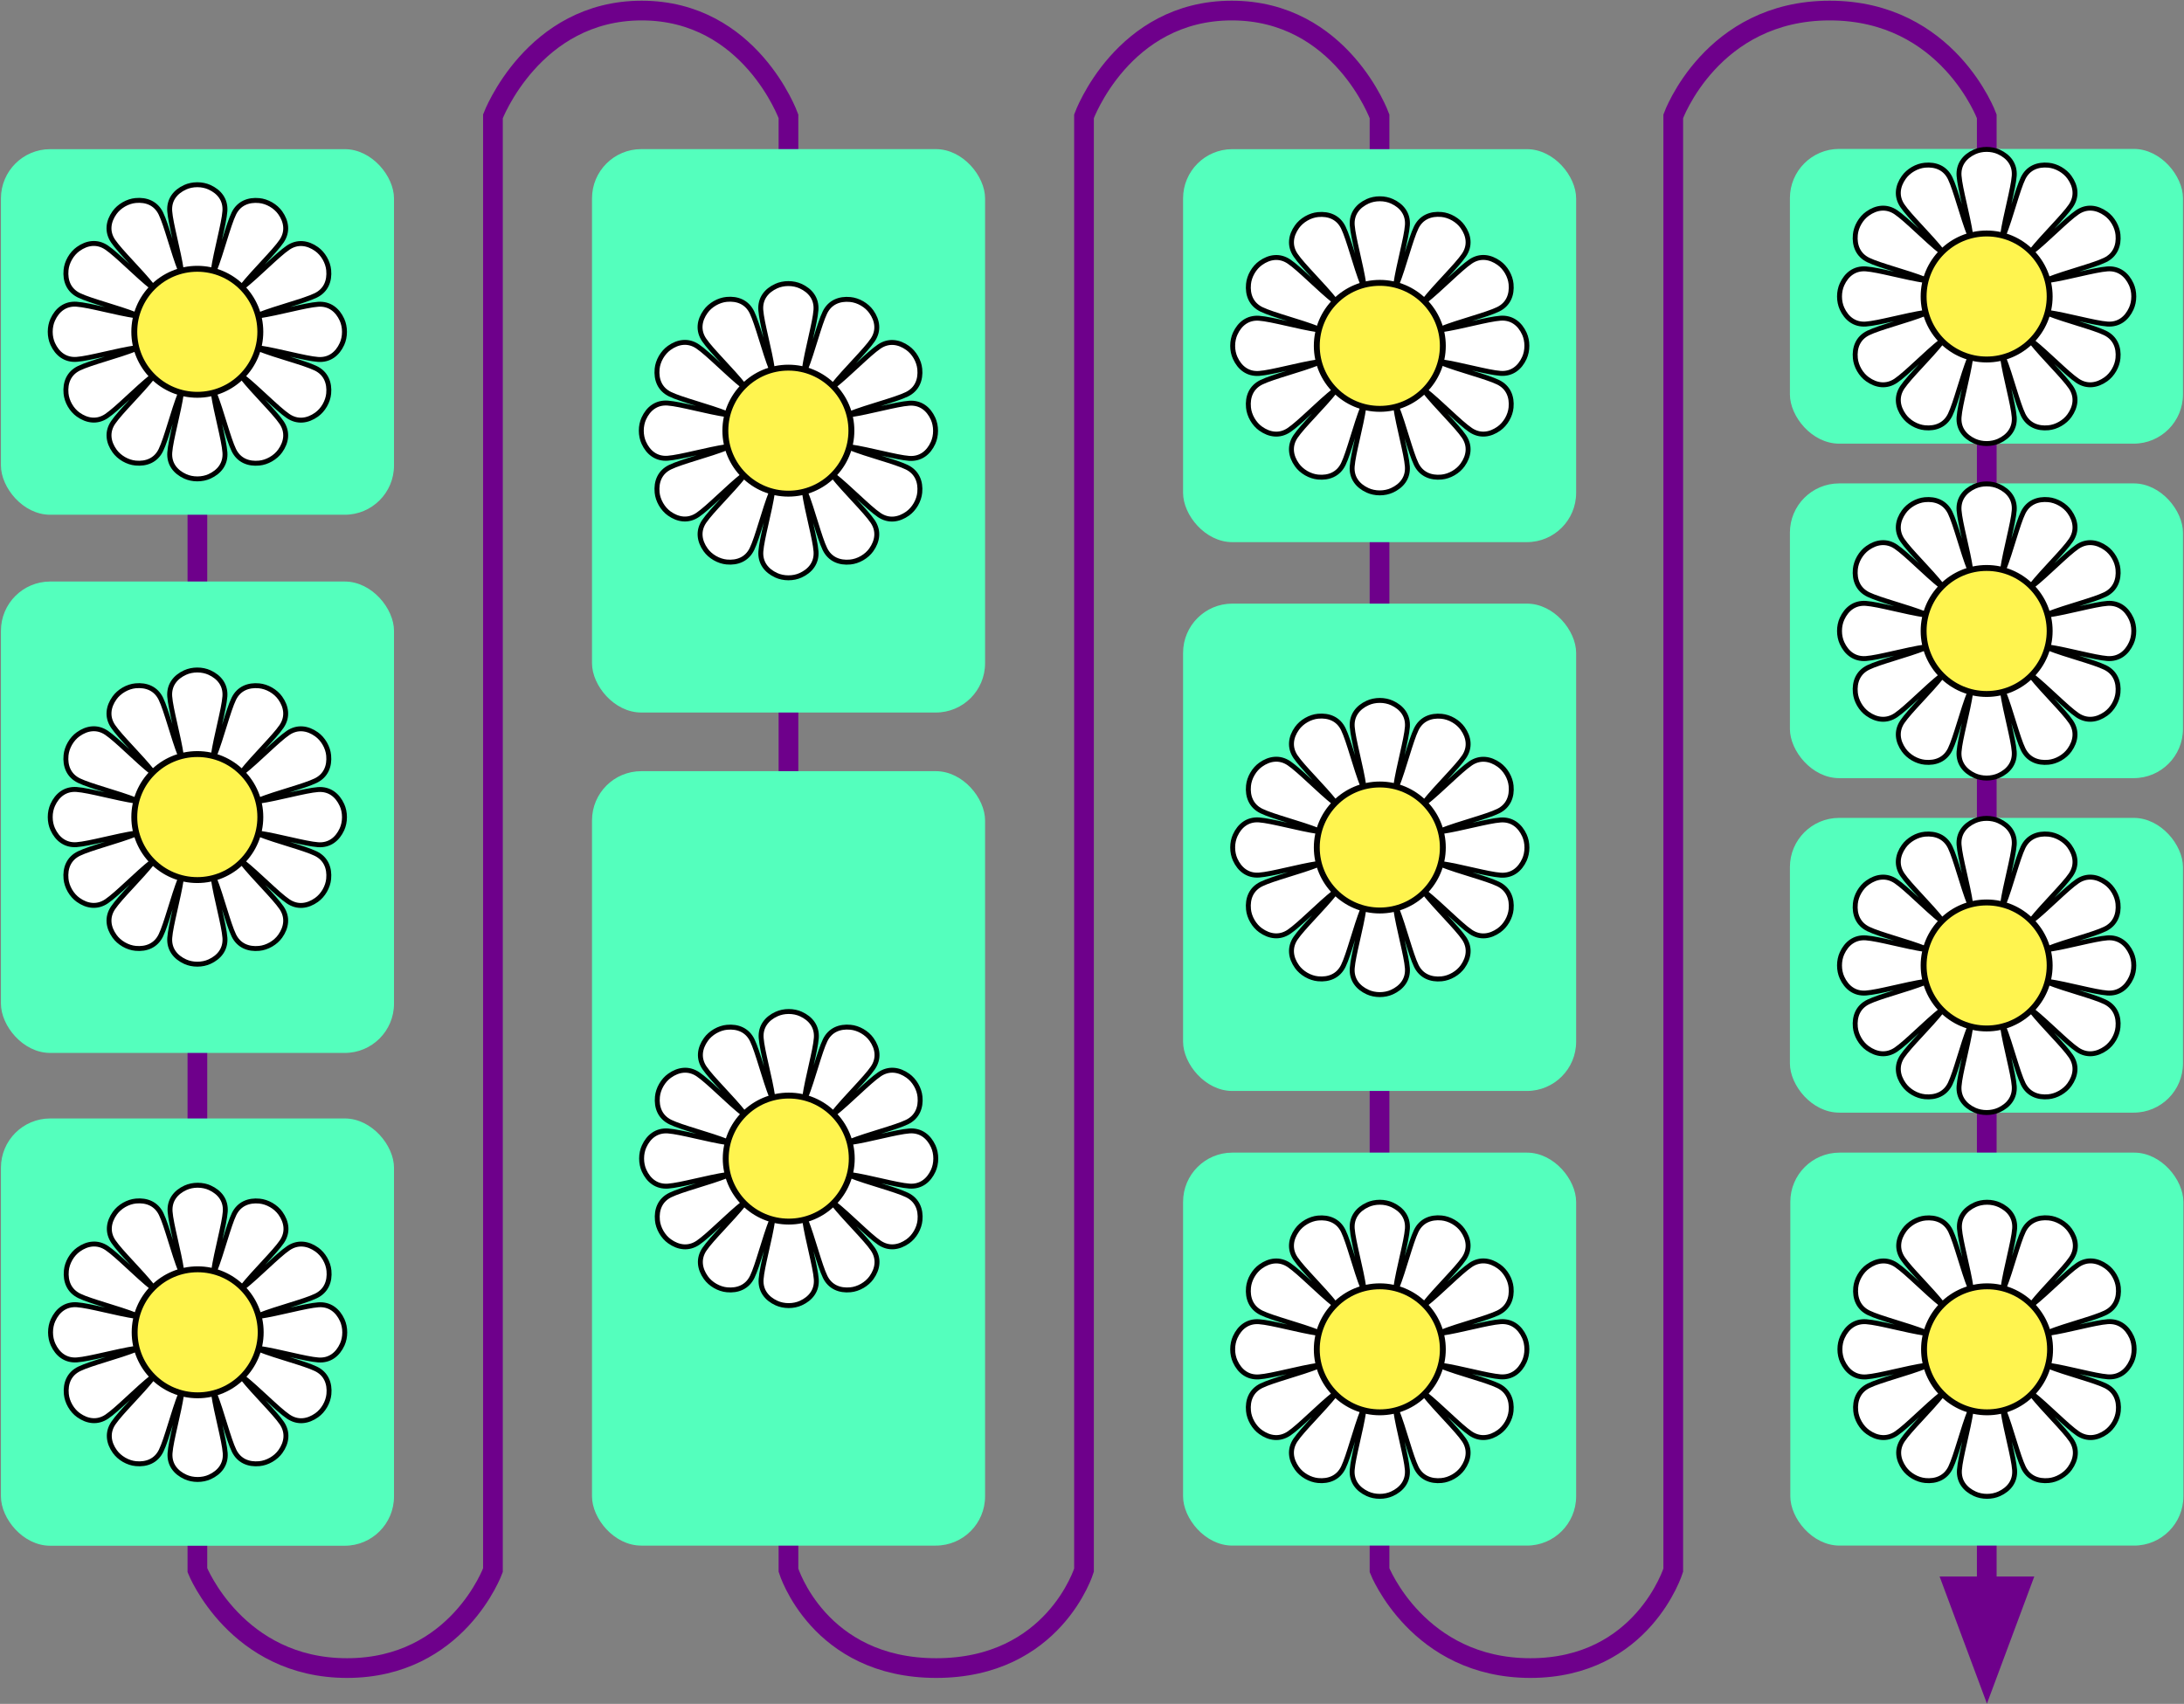 <svg xmlns="http://www.w3.org/2000/svg" viewBox="0 0 2217 1730"><rect x="0" y="0" width="2217" height="1730" fill="#808080" stroke="none"/><g fill="none" fill-rule="evenodd"><path stroke="#6e008b" stroke-width="20" d="M200.38 197.844V1594.29s39.808 99.374 151.87 99.374c112.063 0 148.13-99.375 148.13-99.375V118.11S541.187 10.72 651.405 10.72c110.22 0 148.973 107.39 148.973 107.39l-.005 1476.18s30.406 99.374 150 99.374 150-99.375 150-99.375V118.11s39.094-107.39 150-107.39 150 107.39 150 107.39v1476.18s39.125 99.374 153.156 99.374c114.03 0 145-99.375 145-99.375V118.11s38.83-107.39 158.87-107.39 159.38 107.39 159.38 107.39v1575.554"/><path fill="#6e008b" d="M2065.027 1600.66h-96.132l48.066 129.106"/><g transform="translate(.375 150.594)"><rect width="399.002" height="371.196" x=".577" y=".857" fill="#54ffbd" rx="50"/><g fill-rule="nonzero"><path fill="#FFF" stroke="#000" stroke-width="5" d="M183.685 123.815c-2.876-19.76-10.852-47.05-11.774-60.058-.81-11.5 5.68-19.7 15.69-24.25 3.62-1.644 7.86-2.55 12.32-2.55s8.71.906 12.32 2.55c10.01 4.55 16.5 12.75 15.68 24.25-.92 13.008-8.89 40.297-11.77 60.058m-61.52 16.47c-12.37-15.675-32.92-35.32-40.22-46.125-6.45-9.552-4.93-19.9 1.46-28.84 2.31-3.234 5.54-6.14 9.4-8.37 3.87-2.23 7.99-3.567 11.95-3.952 10.94-1.062 20.67 2.793 25.71 13.16 5.71 11.726 12.45 39.347 19.83 57.9m-45.29 78.45c-19.76 2.877-47.05 10.852-60.06 11.774-11.5.816-19.7-5.678-24.25-15.68-1.64-3.62-2.55-7.862-2.55-12.322 0-4.46.91-8.703 2.55-12.32 4.55-10.004 12.75-16.497 24.25-15.682 13.01.922 40.3 8.898 60.06 11.774m.26-.958c-18.55-7.39-46.17-14.127-57.9-19.832-10.37-5.045-14.22-14.768-13.16-25.706.38-3.955 1.72-8.083 3.95-11.946 2.23-3.862 5.14-7.083 8.37-9.394 8.94-6.39 19.29-7.912 28.84-1.456 10.8 7.303 30.45 27.855 46.12 40.226m0 90.59c-15.68 12.372-35.33 32.924-46.13 40.226-9.55 6.456-19.9 4.933-28.84-1.456-3.23-2.31-6.14-5.53-8.37-9.394-2.23-3.863-3.56-7.99-3.95-11.946-1.06-10.938 2.79-20.66 13.16-25.705 11.73-5.7 39.35-12.44 57.9-19.83m45.04 45.04c-7.39 18.55-14.12 46.17-19.83 57.9-5.05 10.37-14.77 14.22-25.71 13.16-3.95-.38-8.08-1.72-11.94-3.95-3.86-2.23-7.08-5.13-9.39-8.37-6.39-8.94-7.91-19.29-1.45-28.84 7.3-10.8 27.85-30.45 40.22-46.12m61.52 16.49c2.88 19.76 10.86 47.05 11.78 60.06.81 11.5-5.68 19.7-15.68 24.25-3.61 1.65-7.86 2.55-12.32 2.55s-8.7-.9-12.32-2.55c-10-4.55-16.49-12.75-15.68-24.25.93-13 8.9-40.29 11.78-60.05m61.52-16.48c12.37 15.68 32.92 35.32 40.22 46.13 6.46 9.56 4.94 19.9-1.45 28.84-2.31 3.24-5.53 6.14-9.39 8.37-3.86 2.23-7.99 3.57-11.94 3.95-10.94 1.07-20.66-2.79-25.7-13.15-5.7-11.73-12.44-39.35-19.83-57.9m45.04-45.03c18.55 7.39 46.17 14.13 57.9 19.83 10.37 5.04 14.22 14.77 13.16 25.71-.38 3.95-1.72 8.08-3.95 11.94-2.23 3.86-5.14 7.08-8.37 9.39-8.94 6.39-19.29 7.91-28.84 1.46-10.81-7.3-30.45-27.85-46.13-40.22m16.47-61.51c19.76-2.87 47.05-10.85 60.06-11.77 11.5-.81 19.7 5.68 24.25 15.68 1.65 3.62 2.55 7.86 2.55 12.32s-.9 8.71-2.55 12.32c-4.55 10.01-12.75 16.5-24.25 15.69-13.01-.92-40.3-8.9-60.06-11.77m-45.29-78.47c7.39-18.55 14.13-46.17 19.83-57.89 5.04-10.37 14.77-14.22 25.7-13.16 3.96.38 8.09 1.72 11.95 3.95 3.86 2.23 7.09 5.14 9.4 8.37 6.39 8.94 7.91 19.29 1.46 28.84-7.3 10.8-27.85 30.45-40.22 46.12m.72.72c15.68-12.37 35.32-32.92 46.12-40.22 9.56-6.46 19.9-4.93 28.84 1.45 3.24 2.31 6.14 5.53 8.37 9.4 2.23 3.86 3.57 7.99 3.95 11.95 1.07 10.94-2.79 20.66-13.16 25.71-11.72 5.71-39.34 12.45-57.89 19.83"/><path fill="#fff44f" stroke="#020000" stroke-width="6" d="M263.886 186.29c0 35.33-28.64 63.97-63.97 63.97s-63.97-28.64-63.97-63.97 28.64-63.97 63.97-63.97 63.97 28.64 63.97 63.97z"/></g></g><g transform="translate(600.375 150.594)"><rect width="399.002" height="572.047" x=".577" y=".813" fill="#54ffbd" rx="50"/><g fill-rule="nonzero"><path fill="#FFF" stroke="#000" stroke-width="5" d="M183.685 224.195c-2.876-19.76-10.852-47.05-11.774-60.057-.81-11.5 5.68-19.7 15.69-24.25 3.62-1.644 7.86-2.55 12.32-2.55s8.71.906 12.32 2.55c10.01 4.55 16.5 12.75 15.68 24.25-.92 13.008-8.89 40.297-11.77 60.057m-61.52 16.47c-12.37-15.674-32.92-35.32-40.22-46.124-6.45-9.55-4.93-19.9 1.46-28.84 2.31-3.23 5.54-6.14 9.4-8.37 3.87-2.23 7.99-3.56 11.95-3.95 10.94-1.06 20.67 2.79 25.71 13.16 5.71 11.73 12.45 39.35 19.83 57.9m-45.29 78.45c-19.76 2.88-47.05 10.85-60.06 11.78-11.5.82-19.7-5.68-24.25-15.68-1.64-3.61-2.55-7.86-2.55-12.32s.91-8.7 2.55-12.32c4.55-10 12.75-16.49 24.25-15.68 13.01.92 40.3 8.9 60.06 11.78m.26-.96c-18.55-7.39-46.17-14.12-57.9-19.83-10.37-5.04-14.22-14.76-13.16-25.7.38-3.95 1.72-8.08 3.95-11.94 2.23-3.86 5.14-7.08 8.37-9.39 8.94-6.39 19.29-7.91 28.84-1.45 10.8 7.31 30.45 27.86 46.12 40.23m0 90.59c-15.67 12.37-35.32 32.92-46.12 40.23-9.55 6.46-19.9 4.93-28.84-1.45-3.23-2.31-6.14-5.54-8.37-9.4-2.23-3.86-3.57-7.99-3.95-11.94-1.06-10.94 2.79-20.66 13.16-25.7 11.72-5.7 39.34-12.44 57.9-19.83m45.03 45.04c-7.39 18.55-14.12 46.17-19.83 57.9-5.05 10.37-14.77 14.22-25.71 13.16-3.95-.39-8.08-1.72-11.94-3.95-3.86-2.23-7.08-5.14-9.39-8.37-6.39-8.94-7.91-19.29-1.45-28.84 7.31-10.8 27.86-30.45 40.23-46.12m61.53 16.49c2.88 19.76 10.85 47.05 11.78 60.06.81 11.5-5.68 19.7-15.68 24.25-3.61 1.65-7.86 2.55-12.32 2.55s-8.7-.9-12.32-2.55c-10-4.55-16.49-12.75-15.68-24.25.92-13.01 8.9-40.3 11.78-60.06m61.52-16.48c12.37 15.68 32.92 35.32 40.22 46.13 6.46 9.56 4.94 19.9-1.45 28.84-2.31 3.24-5.53 6.15-9.39 8.38-3.86 2.23-7.99 3.57-11.94 3.95-10.94 1.07-20.66-2.79-25.71-13.16-5.7-11.72-12.44-39.34-19.83-57.89m45.04-45.04c18.55 7.39 46.17 14.13 57.9 19.84 10.37 5.05 14.22 14.77 13.16 25.71-.39 3.96-1.72 8.08-3.95 11.95-2.23 3.86-5.14 7.09-8.37 9.4-8.94 6.39-19.29 7.91-28.84 1.46-10.81-7.3-30.45-27.854-46.13-40.225m16.48-61.505c19.76-2.88 47.05-10.85 60.06-11.77 11.5-.81 19.7 5.68 24.25 15.68 1.64 3.62 2.55 7.86 2.55 12.32s-.91 8.71-2.55 12.32c-4.55 10.01-12.75 16.5-24.25 15.682-13.01-.93-40.3-8.9-60.06-11.78m-45.29-78.47c7.39-18.55 14.13-46.17 19.83-57.9 5.05-10.37 14.77-14.22 25.71-13.16 3.96.38 8.09 1.72 11.95 3.95 3.86 2.23 7.08 5.14 9.39 8.37 6.39 8.94 7.91 19.29 1.45 28.84-7.3 10.8-27.85 30.443-40.22 46.12m.73.71c15.67-12.37 35.32-32.92 46.12-40.22 9.55-6.46 19.9-4.937 28.84 1.45 3.23 2.31 6.14 5.53 8.37 9.39 2.23 3.86 3.56 7.99 3.95 11.95 1.06 10.94-2.79 20.66-13.16 25.707-11.73 5.71-39.35 12.443-57.9 19.832"/><path fill="#fff44f" stroke="#020000" stroke-width="6" d="M263.886 286.67c0 35.33-28.64 63.97-63.97 63.97s-63.97-28.64-63.97-63.97 28.64-63.97 63.97-63.97 63.97 28.64 63.97 63.97z"/></g></g><g transform="translate(.375 1135.594)"><rect width="399.002" height="433.829" x=".577" y=".03" fill="#54ffbd" rx="50"/><g fill-rule="nonzero"><path fill="#FFF" stroke="#000" stroke-width="5" d="M184.06 154.678c-2.877-19.76-10.853-47.05-11.775-60.057-.815-11.5 5.678-19.7 15.682-24.25 3.617-1.64 7.86-2.55 12.32-2.55s8.703.91 12.32 2.55c10.004 4.55 16.497 12.75 15.682 24.25-.93 13.01-8.9 40.3-11.78 60.06m-61.52 16.47c-12.37-15.67-32.92-35.32-40.23-46.12-6.46-9.55-4.94-19.9 1.45-28.84 2.31-3.23 5.53-6.14 9.39-8.37 3.86-2.23 7.99-3.56 11.94-3.95 10.94-1.06 20.66 2.79 25.7 13.16 5.71 11.73 12.44 39.35 19.83 57.9m-45.29 78.46c-19.76 2.88-47.05 10.85-60.06 11.78-11.5.82-19.7-5.68-24.25-15.68-1.64-3.62-2.55-7.86-2.55-12.32s.91-8.7 2.55-12.32c4.55-10 12.75-16.49 24.25-15.68 13.01.92 40.3 8.9 60.06 11.78m.26-.96c-18.55-7.39-46.18-14.12-57.9-19.83-10.37-5.04-14.23-14.77-13.16-25.71.38-3.95 1.72-8.08 3.95-11.94 2.23-3.86 5.13-7.08 8.37-9.39 8.94-6.39 19.29-7.91 28.84-1.45 10.8 7.31 30.45 27.86 46.12 40.23m0 90.59c-15.68 12.37-35.32 32.93-46.13 40.23-9.55 6.46-19.9 4.94-28.84-1.45-3.24-2.31-6.14-5.53-8.37-9.39-2.23-3.86-3.57-7.99-3.95-11.94-1.07-10.94 2.79-20.66 13.16-25.7 11.72-5.71 39.34-12.44 57.9-19.83m45.03 45.04c-7.39 18.56-14.13 46.18-19.83 57.9-5.05 10.37-14.77 14.22-25.71 13.16-3.96-.38-8.09-1.72-11.95-3.95-3.86-2.23-7.08-5.14-9.39-8.37-6.39-8.94-7.91-19.29-1.46-28.84 7.31-10.8 27.86-30.45 40.23-46.12m61.52 16.49c2.87 19.76 10.85 47.05 11.77 60.06.81 11.5-5.68 19.7-15.69 24.25-3.61 1.65-7.86 2.55-12.32 2.55s-8.7-.9-12.32-2.55c-10-4.55-16.5-12.75-15.68-24.25.92-13.01 8.9-40.29 11.77-60.06m61.52-16.48c12.37 15.67 32.92 35.32 40.22 46.12 6.45 9.56 4.93 19.9-1.46 28.84-2.31 3.24-5.53 6.14-9.39 8.37-3.86 2.23-7.99 3.57-11.95 3.95-10.94 1.07-20.66-2.79-25.71-13.16-5.708-11.72-12.446-39.34-19.83-57.89m45.04-45.03c18.55 7.39 46.17 14.13 57.9 19.84 10.36 5.04 14.22 14.77 13.16 25.7-.39 3.96-1.72 8.08-3.95 11.95-2.23 3.86-5.14 7.08-8.37 9.39-8.94 6.39-19.29 7.91-28.84 1.46-10.81-7.3-30.45-27.85-46.13-40.23M262.73 201c19.76-2.875 47.05-10.85 60.06-11.773 11.5-.813 19.7 5.68 24.25 15.68 1.64 3.62 2.55 7.86 2.55 12.32s-.91 8.71-2.55 12.32c-4.55 10.01-12.75 16.5-24.25 15.69-13.01-.92-40.3-8.9-60.06-11.774M217.443 155c7.39-18.55 14.125-46.17 19.83-57.9 5.047-10.37 14.77-14.222 25.707-13.16 3.952.386 8.08 1.72 11.943 3.95 3.86 2.23 7.08 5.14 9.39 8.37 6.39 8.94 7.91 19.29 1.458 28.84-7.31 10.807-27.86 30.45-40.23 46.127m.72.71c15.68-12.37 35.32-32.93 46.13-40.23 9.55-6.452 19.9-4.93 28.84 1.46 3.23 2.31 6.14 5.53 8.37 9.39 2.23 3.867 3.57 7.99 3.95 11.95 1.06 10.938-2.79 20.66-13.16 25.706-11.73 5.704-39.35 12.44-57.9 19.83"/><path fill="#fff44f" stroke="#020000" stroke-width="6" d="M264.26 217.153c0 35.33-28.64 63.97-63.97 63.97s-63.97-28.64-63.97-63.97 28.64-63.97 63.97-63.97 63.97 28.64 63.97 63.97z"/></g></g><g transform="translate(600.375 782.453)"><rect width="399.002" height="786.313" x=".577" y=".547" fill="#54ffbd" rx="50"/><g fill-rule="nonzero"><path fill="#FFF" stroke="#000" stroke-width="5" d="M184.06 331.437c-2.877-19.76-10.853-47.05-11.775-60.058-.815-11.51 5.678-19.71 15.682-24.25 3.617-1.65 7.86-2.56 12.32-2.56s8.703.9 12.32 2.55c10.004 4.54 16.497 12.74 15.682 24.25-.93 13-8.9 40.29-11.78 60.05m-61.52 16.47c-12.37-15.68-32.92-35.32-40.23-46.13-6.46-9.56-4.94-19.9 1.45-28.84 2.31-3.24 5.53-6.14 9.39-8.37 3.86-2.23 7.99-3.57 11.94-3.96 10.94-1.06 20.66 2.79 25.7 13.16 5.71 11.72 12.44 39.34 19.83 57.9m-45.29 78.45c-19.76 2.87-47.05 10.85-60.06 11.77-11.5.81-19.7-5.68-24.25-15.68-1.64-3.62-2.55-7.86-2.55-12.32s.91-8.71 2.55-12.32c4.55-10.01 12.75-16.5 24.25-15.69 13.01.92 40.3 8.9 60.06 11.78m.26-.96c-18.55-7.39-46.18-14.13-57.9-19.83-10.37-5.05-14.23-14.77-13.16-25.71.38-3.96 1.72-8.09 3.95-11.95 2.23-3.87 5.13-7.09 8.37-9.4 8.94-6.39 19.29-7.91 28.84-1.46 10.8 7.3 30.45 27.85 46.12 40.22m0 90.59c-15.68 12.37-35.32 32.92-46.13 40.22-9.55 6.46-19.9 4.93-28.84-1.46-3.24-2.31-6.14-5.53-8.37-9.39-2.23-3.86-3.57-7.99-3.95-11.95-1.07-10.94 2.79-20.66 13.16-25.7 11.72-5.71 39.34-12.44 57.9-19.83m45.03 45.04c-7.39 18.55-14.13 46.17-19.83 57.89-5.05 10.37-14.77 14.22-25.71 13.16-3.96-.39-8.09-1.72-11.95-3.95-3.86-2.23-7.08-5.14-9.39-8.37-6.39-8.94-7.91-19.29-1.46-28.84 7.31-10.81 27.86-30.45 40.23-46.13m61.52 16.49c2.87 19.76 10.85 47.05 11.77 60.05.81 11.5-5.68 19.7-15.69 24.25-3.61 1.64-7.86 2.55-12.32 2.55s-8.7-.91-12.32-2.55c-10-4.55-16.5-12.75-15.68-24.25.92-13.01 8.9-40.3 11.77-60.06m61.52-16.48c12.37 15.67 32.92 35.32 40.22 46.12 6.45 9.55 4.93 19.9-1.46 28.84-2.31 3.23-5.53 6.14-9.39 8.37-3.86 2.23-7.99 3.56-11.95 3.95-10.94 1.06-20.66-2.79-25.71-13.16-5.708-11.73-12.446-39.35-19.83-57.9m45.04-45.03c18.55 7.39 46.17 14.12 57.9 19.83 10.36 5.04 14.22 14.76 13.16 25.7-.39 3.95-1.72 8.08-3.95 11.95-2.23 3.86-5.14 7.08-8.37 9.39-8.94 6.39-19.29 7.91-28.84 1.46-10.81-7.3-30.45-27.86-46.13-40.23m16.48-61.51c19.76-2.87 47.05-10.85 60.06-11.77 11.5-.81 19.7 5.68 24.25 15.68 1.64 3.62 2.55 7.86 2.55 12.32s-.91 8.7-2.55 12.32c-4.55 10.01-12.75 16.5-24.25 15.68-13.01-.92-40.3-8.89-60.06-11.77m-45.27-78.46c7.39-18.55 14.13-46.17 19.83-57.89 5.04-10.37 14.77-14.225 25.7-13.16 3.952.38 8.08 1.72 11.943 3.95 3.86 2.23 7.082 5.135 9.392 8.37 6.39 8.94 7.91 19.29 1.46 28.84-7.3 10.803-27.85 30.45-40.22 46.123m.72.71c15.68-12.37 35.32-32.92 46.13-40.225 9.55-6.46 19.9-4.93 28.84 1.46 3.23 2.31 6.14 5.53 8.37 9.39 2.23 3.86 3.57 7.99 3.95 11.94 1.06 10.93-2.79 20.66-13.16 25.7-11.73 5.7-39.35 12.44-57.9 19.83"/><path fill="#fff44f" stroke="#020000" stroke-width="6" d="M264.26 393.912c0 35.33-28.64 63.97-63.97 63.97s-63.97-28.64-63.97-63.97 28.64-63.97 63.97-63.97 63.97 28.64 63.97 63.97z"/></g></g><g transform="translate(.375 589.594)"><rect width="399.002" height="478.639" x=".577" y=".857" fill="#54ffbd" rx="50"/><g fill-rule="nonzero"><path fill="#FFF" stroke="#000" stroke-width="5" d="M183.685 177.536c-2.876-19.76-10.852-47.05-11.774-60.058-.81-11.5 5.68-19.7 15.69-24.25 3.62-1.644 7.86-2.55 12.32-2.55s8.71.906 12.32 2.55c10.01 4.55 16.5 12.75 15.68 24.25-.92 13.008-8.89 40.297-11.77 60.058m-61.52 16.47c-12.37-15.675-32.92-35.32-40.22-46.125-6.45-9.55-4.93-19.9 1.46-28.84 2.31-3.23 5.54-6.14 9.4-8.37 3.87-2.23 7.99-3.56 11.95-3.95 10.94-1.06 20.67 2.8 25.71 13.16 5.71 11.73 12.45 39.35 19.83 57.9m-45.29 78.45c-19.76 2.88-47.05 10.85-60.06 11.78-11.5.82-19.7-5.68-24.25-15.68-1.64-3.61-2.55-7.86-2.55-12.32s.91-8.7 2.55-12.32C57.7 217.68 65.9 211.19 77.4 212c13.005.92 40.295 8.9 60.055 11.78m.256-.95c-18.55-7.39-46.17-14.126-57.9-19.83-10.37-5.045-14.22-14.768-13.16-25.705.39-3.96 1.72-8.09 3.95-11.95 2.23-3.87 5.14-7.09 8.37-9.4 8.94-6.39 19.29-7.914 28.84-1.457 10.8 7.3 30.45 27.854 46.12 40.225m0 90.59c-15.68 12.37-35.32 32.926-46.13 40.228-9.55 6.46-19.9 4.94-28.84-1.45-3.23-2.31-6.14-5.53-8.37-9.39-2.23-3.86-3.57-7.99-3.95-11.95-1.06-10.93 2.79-20.66 13.16-25.7 11.73-5.7 39.35-12.44 57.9-19.83m45.04 45.04c-7.39 18.55-14.12 46.17-19.83 57.9-5.05 10.37-14.77 14.22-25.71 13.16-3.95-.38-8.08-1.72-11.94-3.95-3.86-2.23-7.08-5.13-9.39-8.37-6.39-8.94-7.91-19.29-1.46-28.84 7.31-10.8 27.86-30.45 40.23-46.12m61.52 16.49c2.88 19.76 10.86 47.05 11.78 60.06.81 11.5-5.68 19.7-15.68 24.25-3.61 1.65-7.86 2.55-12.32 2.55s-8.7-.9-12.32-2.55c-10-4.55-16.49-12.75-15.68-24.25.92-13.01 8.9-40.3 11.78-60.06m61.52-16.48c12.37 15.68 32.92 35.32 40.23 46.13 6.46 9.56 4.94 19.9-1.45 28.85-2.31 3.24-5.53 6.14-9.39 8.37-3.86 2.23-7.99 3.57-11.95 3.95-10.93 1.07-20.66-2.79-25.7-13.16-5.7-11.72-12.44-39.34-19.83-57.9m45.04-45.03c18.55 7.39 46.18 14.13 57.9 19.83 10.37 5.05 14.22 14.77 13.16 25.71-.38 3.96-1.72 8.09-3.95 11.95-2.23 3.86-5.14 7.08-8.37 9.39-8.94 6.39-19.29 7.92-28.84 1.46-10.81-7.3-30.45-27.85-46.13-40.22m16.48-61.5c19.76-2.88 47.05-10.86 60.06-11.78 11.5-.82 19.7 5.68 24.25 15.68 1.65 3.62 2.55 7.86 2.55 12.32s-.9 8.7-2.55 12.32c-4.55 10-12.75 16.5-24.25 15.68-13-.92-40.29-8.9-60.05-11.77m-45.33-78.5c7.39-18.55 14.13-46.17 19.84-57.9 5.05-10.37 14.77-14.22 25.71-13.16 3.96.39 8.08 1.72 11.95 3.95 3.87 2.23 7.09 5.14 9.4 8.37 6.39 8.94 7.91 19.29 1.45 28.84-7.31 10.81-27.86 30.45-40.23 46.13m.72.71c15.67-12.37 35.32-32.92 46.12-40.22 9.55-6.45 19.9-4.93 28.84 1.46 3.23 2.31 6.14 5.53 8.37 9.39 2.23 3.86 3.56 7.99 3.95 11.94 1.06 10.93-2.79 20.66-13.16 25.7-11.73 5.71-39.35 12.44-57.9 19.83"/><path fill="#fff44f" stroke="#020000" stroke-width="6" d="M263.886 240.01c0 35.33-28.64 63.97-63.97 63.97s-63.97-28.64-63.97-63.97 28.64-63.97 63.97-63.97 63.97 28.64 63.97 63.97z"/></g></g><g transform="translate(1816.375 829.834)"><rect width="399.002" height="299.252" x=".577" y=".608" fill="#54ffbd" rx="50"/><g fill-rule="nonzero"><path fill="#FFF" stroke="#000" stroke-width="5" d="M184.06 87.967c-2.877-19.76-10.853-47.05-11.775-60.058-.815-11.5 5.678-19.7 15.682-24.25 3.617-1.65 7.86-2.56 12.32-2.56s8.703.9 12.32 2.55C222.61 8.2 229.104 16.4 228.29 27.9c-.93 13.007-8.9 40.297-11.78 60.057m-61.52 16.47c-12.37-15.674-32.92-35.32-40.23-46.123-6.457-9.553-4.934-19.9 1.455-28.84 2.31-3.23 5.53-6.14 9.394-8.37 3.86-2.23 7.99-3.566 11.94-3.95 10.94-1.06 20.66 2.792 25.7 13.16 5.7 11.726 12.44 39.35 19.83 57.9m-45.29 78.45c-19.76 2.875-47.05 10.85-60.06 11.773-11.5.817-19.7-5.676-24.25-15.68-1.64-3.616-2.55-7.86-2.55-12.32s.91-8.703 2.55-12.32c4.55-10.004 12.75-16.497 24.25-15.682 13.01.92 40.3 8.896 60.06 11.773m.26-.96c-18.55-7.39-46.18-14.124-57.9-19.83C69.79 108.365 65.94 98.642 67 87.704c.385-3.957 1.72-8.085 3.95-11.948 2.23-3.865 5.14-7.086 8.37-9.396 8.94-6.39 19.29-7.913 28.84-1.457 10.807 7.302 30.45 27.854 46.127 40.225m0 90.595c-15.675 12.37-35.32 32.92-46.125 40.223-9.55 6.457-19.9 4.933-28.84-1.456-3.235-2.31-6.14-5.53-8.37-9.392-2.23-3.862-3.568-7.99-3.95-11.946-1.065-10.936 2.79-20.66 13.16-25.704 11.723-5.706 39.345-12.444 57.9-19.833m45.033 45.04c-7.39 18.55-14.128 46.17-19.83 57.897-5.046 10.368-14.77 14.223-25.707 13.16-3.954-.384-8.082-1.72-11.945-3.95-3.86-2.23-7.08-5.137-9.393-8.37-6.39-8.94-7.91-19.29-1.455-28.84 7.303-10.805 27.855-30.45 40.226-46.126m61.52 16.488c2.88 19.76 10.85 47.05 11.78 60.058.82 11.5-5.68 19.7-15.68 24.25-3.61 1.644-7.86 2.55-12.32 2.55s-8.7-.906-12.32-2.55c-10-4.55-16.49-12.75-15.68-24.25.92-13.008 8.9-40.298 11.78-60.058m61.52-16.48c12.37 15.675 32.92 35.32 40.23 46.125 6.46 9.55 4.93 19.9-1.45 28.84-2.31 3.23-5.53 6.14-9.39 8.37-3.86 2.23-7.99 3.57-11.94 3.95-10.94 1.06-20.66-2.79-25.71-13.16-5.7-11.73-12.44-39.35-19.83-57.9m45.04-45.03c18.55 7.39 46.17 14.12 57.9 19.83 10.37 5.04 14.22 14.77 13.16 25.7-.38 3.95-1.72 8.08-3.95 11.94-2.23 3.86-5.14 7.08-8.37 9.39-8.94 6.39-19.29 7.91-28.84 1.45-10.81-7.3-30.45-27.86-46.13-40.23m16.48-61.51c19.76-2.88 47.05-10.85 60.06-11.78 11.5-.81 19.7 5.68 24.25 15.68 1.64 3.62 2.55 7.86 2.55 12.32s-.91 8.7-2.55 12.32c-4.55 10-12.75 16.5-24.25 15.68-13.01-.93-40.3-8.9-60.06-11.78m-45.3-78.44c7.39-18.55 14.13-46.18 19.83-57.9 5.05-10.37 14.77-14.22 25.71-13.16 3.96.38 8.08 1.72 11.95 3.95 3.87 2.23 7.09 5.13 9.4 8.37 6.39 8.94 7.91 19.29 1.46 28.84-7.3 10.8-27.85 30.45-40.22 46.12m.72.71C262 92.76 281.64 72.2 292.45 64.9c9.555-6.45 19.9-4.93 28.844 1.46 3.23 2.31 6.14 5.54 8.37 9.4 2.23 3.87 3.56 7.995 3.95 11.95 1.06 10.94-2.79 20.66-13.16 25.705-11.73 5.71-39.35 12.45-57.9 19.84"/><path fill="#fff44f" stroke="#020000" stroke-width="6" d="M264.26 150.442c0 35.33-28.64 63.97-63.97 63.97s-63.97-28.64-63.97-63.97 28.64-63.97 63.97-63.97 63.97 28.64 63.97 63.97z"/></g></g><g transform="translate(1816.375 490.214)"><rect width="399.002" height="299.252" x=".577" y=".608" fill="#54ffbd" rx="50"/><g fill-rule="nonzero"><path fill="#FFF" stroke="#000" stroke-width="5" d="M184.06 87.967c-2.877-19.76-10.853-47.05-11.775-60.058-.815-11.5 5.678-19.7 15.682-24.25 3.617-1.65 7.86-2.56 12.32-2.56s8.703.9 12.32 2.55C222.61 8.2 229.104 16.4 228.29 27.9c-.93 13.007-8.9 40.297-11.78 60.057m-61.52 16.47c-12.37-15.674-32.92-35.32-40.23-46.123-6.457-9.553-4.934-19.9 1.455-28.84 2.31-3.23 5.53-6.14 9.394-8.37 3.86-2.23 7.99-3.566 11.94-3.95 10.94-1.06 20.66 2.792 25.7 13.16 5.7 11.726 12.44 39.35 19.83 57.9m-45.29 78.45c-19.76 2.875-47.05 10.85-60.06 11.773-11.5.817-19.7-5.676-24.25-15.68-1.64-3.616-2.55-7.86-2.55-12.32s.91-8.703 2.55-12.32c4.55-10.004 12.75-16.497 24.25-15.682 13.01.92 40.3 8.896 60.06 11.773m.26-.96c-18.55-7.39-46.18-14.124-57.9-19.83C69.79 108.365 65.94 98.642 67 87.704c.385-3.957 1.72-8.085 3.95-11.948 2.23-3.865 5.14-7.086 8.37-9.396 8.94-6.39 19.29-7.913 28.84-1.457 10.807 7.302 30.45 27.854 46.127 40.225m0 90.595c-15.675 12.37-35.32 32.92-46.125 40.223-9.55 6.457-19.9 4.933-28.84-1.456-3.235-2.31-6.14-5.53-8.37-9.392-2.23-3.862-3.568-7.99-3.95-11.946-1.065-10.936 2.79-20.66 13.16-25.704 11.723-5.706 39.345-12.444 57.9-19.833m45.033 45.04c-7.39 18.55-14.128 46.17-19.83 57.897-5.046 10.368-14.77 14.223-25.707 13.16-3.954-.384-8.082-1.72-11.945-3.95-3.86-2.23-7.08-5.137-9.393-8.37-6.39-8.94-7.91-19.29-1.455-28.84 7.303-10.805 27.855-30.45 40.226-46.126m61.52 16.488c2.88 19.76 10.85 47.05 11.78 60.058.82 11.5-5.68 19.7-15.68 24.25-3.61 1.644-7.86 2.55-12.32 2.55s-8.7-.906-12.32-2.55c-10-4.55-16.49-12.75-15.68-24.25.92-13.008 8.9-40.298 11.78-60.058m61.52-16.48c12.37 15.675 32.92 35.32 40.23 46.125 6.46 9.55 4.93 19.9-1.45 28.84-2.31 3.23-5.53 6.14-9.39 8.37-3.86 2.23-7.99 3.57-11.94 3.95-10.94 1.06-20.66-2.79-25.71-13.16-5.7-11.73-12.44-39.35-19.83-57.9m45.04-45.03c18.55 7.39 46.17 14.12 57.9 19.83 10.37 5.04 14.22 14.77 13.16 25.7-.38 3.95-1.72 8.08-3.95 11.94-2.23 3.86-5.14 7.08-8.37 9.39-8.94 6.39-19.29 7.91-28.84 1.45-10.81-7.3-30.45-27.86-46.13-40.23m16.48-61.51c19.76-2.88 47.05-10.85 60.06-11.78 11.5-.81 19.7 5.68 24.25 15.68 1.64 3.62 2.55 7.86 2.55 12.32s-.91 8.7-2.55 12.32c-4.55 10-12.75 16.5-24.25 15.68-13.01-.93-40.3-8.9-60.06-11.78m-45.3-78.44c7.39-18.55 14.13-46.18 19.83-57.9 5.05-10.37 14.77-14.22 25.71-13.16 3.96.38 8.08 1.72 11.95 3.95 3.87 2.23 7.09 5.13 9.4 8.37 6.39 8.94 7.91 19.29 1.46 28.84-7.3 10.8-27.85 30.45-40.22 46.12m.72.71C262 92.76 281.64 72.2 292.45 64.9c9.555-6.45 19.9-4.93 28.844 1.46 3.23 2.31 6.14 5.54 8.37 9.4 2.23 3.87 3.56 7.995 3.95 11.95 1.06 10.94-2.79 20.66-13.16 25.705-11.73 5.71-39.35 12.45-57.9 19.84"/><path fill="#fff44f" stroke="#020000" stroke-width="6" d="M264.26 150.442c0 35.33-28.64 63.97-63.97 63.97s-63.97-28.64-63.97-63.97 28.64-63.97 63.97-63.97 63.97 28.64 63.97 63.97z"/></g></g><g transform="translate(1816.375 150.594)"><rect width="399.002" height="299.252" x=".577" y=".608" fill="#54ffbd" rx="50"/><g fill-rule="nonzero"><path fill="#FFF" stroke="#000" stroke-width="5" d="M184.06 87.967c-2.877-19.76-10.853-47.05-11.775-60.058-.815-11.5 5.678-19.7 15.682-24.25 3.617-1.65 7.86-2.56 12.32-2.56s8.703.9 12.32 2.55C222.61 8.2 229.104 16.4 228.29 27.9c-.93 13.007-8.9 40.297-11.78 60.057m-61.52 16.47c-12.37-15.674-32.92-35.32-40.23-46.123-6.457-9.553-4.934-19.9 1.455-28.84 2.31-3.23 5.53-6.14 9.394-8.37 3.86-2.23 7.99-3.566 11.94-3.95 10.94-1.06 20.66 2.792 25.7 13.16 5.7 11.726 12.44 39.35 19.83 57.9m-45.29 78.45c-19.76 2.875-47.05 10.85-60.06 11.773-11.5.817-19.7-5.676-24.25-15.68-1.64-3.616-2.55-7.86-2.55-12.32s.91-8.703 2.55-12.32c4.55-10.004 12.75-16.497 24.25-15.682 13.01.92 40.3 8.896 60.06 11.773m.26-.96c-18.55-7.39-46.18-14.124-57.9-19.83C69.79 108.365 65.94 98.642 67 87.704c.385-3.957 1.72-8.085 3.95-11.948 2.23-3.865 5.14-7.086 8.37-9.396 8.94-6.39 19.29-7.913 28.84-1.457 10.807 7.302 30.45 27.854 46.127 40.225m0 90.595c-15.675 12.37-35.32 32.92-46.125 40.223-9.55 6.457-19.9 4.933-28.84-1.456-3.235-2.31-6.14-5.53-8.37-9.392-2.23-3.862-3.568-7.99-3.95-11.946-1.065-10.936 2.79-20.66 13.16-25.704 11.723-5.706 39.345-12.444 57.9-19.833m45.033 45.04c-7.39 18.55-14.128 46.17-19.83 57.897-5.046 10.368-14.77 14.223-25.707 13.16-3.954-.384-8.082-1.72-11.945-3.95-3.86-2.23-7.08-5.137-9.393-8.37-6.39-8.94-7.91-19.29-1.455-28.84 7.303-10.805 27.855-30.45 40.226-46.126m61.52 16.488c2.88 19.76 10.85 47.05 11.78 60.058.82 11.5-5.68 19.7-15.68 24.25-3.61 1.644-7.86 2.55-12.32 2.55s-8.7-.906-12.32-2.55c-10-4.55-16.49-12.75-15.68-24.25.92-13.008 8.9-40.298 11.78-60.058m61.52-16.48c12.37 15.675 32.92 35.32 40.23 46.125 6.46 9.55 4.93 19.9-1.45 28.84-2.31 3.23-5.53 6.14-9.39 8.37-3.86 2.23-7.99 3.57-11.94 3.95-10.94 1.06-20.66-2.79-25.71-13.16-5.7-11.73-12.44-39.35-19.83-57.9m45.04-45.03c18.55 7.39 46.17 14.12 57.9 19.83 10.37 5.04 14.22 14.77 13.16 25.7-.38 3.95-1.72 8.08-3.95 11.94-2.23 3.86-5.14 7.08-8.37 9.39-8.94 6.39-19.29 7.91-28.84 1.45-10.81-7.3-30.45-27.86-46.13-40.23m16.48-61.51c19.76-2.88 47.05-10.85 60.06-11.78 11.5-.81 19.7 5.68 24.25 15.68 1.64 3.62 2.55 7.86 2.55 12.32s-.91 8.7-2.55 12.32c-4.55 10-12.75 16.5-24.25 15.68-13.01-.93-40.3-8.9-60.06-11.78m-45.3-78.44c7.39-18.55 14.13-46.18 19.83-57.9 5.05-10.37 14.77-14.22 25.71-13.16 3.96.38 8.08 1.72 11.95 3.95 3.87 2.23 7.09 5.13 9.4 8.37 6.39 8.94 7.91 19.29 1.46 28.84-7.3 10.8-27.85 30.45-40.22 46.12m.72.71C262 92.76 281.64 72.2 292.45 64.9c9.555-6.45 19.9-4.93 28.844 1.46 3.23 2.31 6.14 5.54 8.37 9.4 2.23 3.87 3.56 7.995 3.95 11.95 1.06 10.94-2.79 20.66-13.16 25.705-11.73 5.71-39.35 12.45-57.9 19.84"/><path fill="#fff44f" stroke="#020000" stroke-width="6" d="M264.26 150.442c0 35.33-28.64 63.97-63.97 63.97s-63.97-28.64-63.97-63.97 28.64-63.97 63.97-63.97 63.97 28.64 63.97 63.97z"/></g></g><g transform="translate(1816.794 1169.453)"><rect width="399.002" height="399.002" x=".577" y=".857" fill="#54ffbd" rx="50"/><g fill-rule="nonzero"><path fill="#FFF" stroke="#000" stroke-width="5" d="M184.06 138.092c-2.877-19.76-10.853-47.05-11.775-60.058-.815-11.5 5.678-19.7 15.682-24.25 3.617-1.644 7.86-2.55 12.32-2.55s8.703.906 12.32 2.55c10.004 4.55 16.497 12.75 15.682 24.25-.93 13.008-8.9 40.297-11.78 60.058m-61.52 16.47c-12.37-15.675-32.92-35.32-40.23-46.125-6.46-9.552-4.94-19.9 1.45-28.84 2.31-3.234 5.53-6.14 9.39-8.37 3.86-2.23 7.99-3.567 11.94-3.95 10.94-1.064 20.66 2.79 25.7 13.158 5.71 11.726 12.44 39.348 19.83 57.9m-45.29 78.45c-19.76 2.877-47.05 10.852-60.06 11.774-11.5.81-19.7-5.68-24.25-15.69-1.64-3.62-2.55-7.86-2.55-12.32s.91-8.71 2.55-12.32c4.55-10.01 12.75-16.5 24.25-15.69 13.01.92 40.3 8.9 60.06 11.77m.26-.96c-18.55-7.39-46.18-14.13-57.9-19.83-10.37-5.05-14.23-14.77-13.16-25.71.38-3.96 1.72-8.09 3.95-11.95 2.23-3.87 5.13-7.09 8.37-9.4 8.94-6.39 19.29-7.91 28.84-1.46 10.8 7.3 30.45 27.85 46.12 40.22m0 90.59c-15.68 12.37-35.32 32.92-46.13 40.22-9.55 6.45-19.9 4.93-28.84-1.46-3.24-2.31-6.14-5.53-8.37-9.4-2.23-3.87-3.57-8-3.95-11.95-1.07-10.94 2.79-20.66 13.16-25.71 11.72-5.7 39.34-12.44 57.9-19.83m45.03 45.04c-7.39 18.55-14.13 46.17-19.83 57.9-5.05 10.37-14.77 14.22-25.71 13.16-3.96-.39-8.09-1.72-11.95-3.95-3.86-2.23-7.08-5.14-9.39-8.37-6.39-8.94-7.91-19.29-1.46-28.84 7.31-10.81 27.86-30.45 40.23-46.13m61.53 16.5c2.87 19.76 10.85 47.05 11.77 60.05.81 11.5-5.68 19.7-15.69 24.25-3.61 1.64-7.86 2.55-12.32 2.55s-8.7-.91-12.32-2.55c-10-4.55-16.49-12.75-15.68-24.25.92-13.01 8.9-40.3 11.78-60.06m61.52-16.48c12.37 15.67 32.92 35.32 40.23 46.12 6.45 9.55 4.93 19.9-1.46 28.84-2.31 3.23-5.53 6.14-9.4 8.37-3.86 2.23-7.99 3.57-11.95 3.95-10.94 1.06-20.66-2.79-25.71-13.16-5.7-11.73-12.44-39.35-19.83-57.9m45.04-45.03c18.55 7.39 46.17 14.12 57.9 19.83 10.36 5.04 14.22 14.76 13.16 25.7-.39 3.96-1.72 8.08-3.95 11.95-2.23 3.86-5.14 7.08-8.37 9.39-8.94 6.39-19.29 7.91-28.84 1.45-10.81-7.3-30.45-27.86-46.13-40.23m16.48-61.51c19.76-2.88 47.05-10.86 60.06-11.78 11.5-.81 19.7 5.68 24.25 15.68 1.64 3.62 2.55 7.86 2.55 12.32s-.91 8.7-2.55 12.32c-4.55 10-12.75 16.49-24.25 15.68-13.01-.93-40.3-8.9-60.06-11.78m-45.29-78.46c7.39-18.56 14.13-46.18 19.83-57.9 5.05-10.37 14.77-14.22 25.71-13.16 3.96.38 8.08 1.72 11.95 3.95 3.86 2.23 7.08 5.14 9.39 8.37 6.39 8.94 7.91 19.29 1.46 28.84-7.3 10.8-27.86 30.45-40.23 46.12m.72.716c15.67-12.37 35.32-32.93 46.12-40.23 9.55-6.46 19.9-4.93 28.84 1.46 3.23 2.31 6.14 5.53 8.37 9.39 2.23 3.87 3.56 7.99 3.95 11.95 1.06 10.94-2.798 20.66-13.16 25.71-11.73 5.704-39.35 12.44-57.9 19.83"/><path fill="#fff44f" stroke="#020000" stroke-width="6" d="M264.26 200.567c0 35.33-28.64 63.97-63.97 63.97s-63.97-28.64-63.97-63.97 28.64-63.97 63.97-63.97 63.97 28.64 63.97 63.97z"/></g></g><g transform="translate(1200.375 150.594)"><rect width="399.002" height="399.002" x=".577" y=".857" fill="#54ffbd" rx="50"/><g fill-rule="nonzero"><path fill="#FFF" stroke="#000" stroke-width="5" d="M184.06 138.092c-2.877-19.76-10.853-47.05-11.775-60.058-.815-11.5 5.678-19.7 15.682-24.25 3.617-1.644 7.86-2.55 12.32-2.55s8.703.906 12.32 2.55c10.004 4.55 16.497 12.75 15.682 24.25-.93 13.008-8.9 40.297-11.78 60.058m-61.52 16.47c-12.37-15.675-32.92-35.32-40.23-46.125-6.46-9.552-4.94-19.9 1.45-28.84 2.31-3.234 5.53-6.14 9.39-8.37 3.86-2.23 7.99-3.567 11.94-3.95 10.94-1.064 20.66 2.79 25.7 13.158 5.71 11.726 12.44 39.348 19.83 57.9m-45.29 78.45c-19.76 2.877-47.05 10.852-60.06 11.774-11.5.81-19.7-5.68-24.25-15.69-1.64-3.62-2.55-7.86-2.55-12.32s.91-8.71 2.55-12.32c4.55-10.01 12.75-16.5 24.25-15.69 13.01.92 40.3 8.9 60.06 11.77m.26-.96c-18.55-7.39-46.18-14.13-57.9-19.83-10.37-5.05-14.23-14.77-13.16-25.71.38-3.96 1.72-8.09 3.95-11.95 2.23-3.87 5.13-7.09 8.37-9.4 8.94-6.39 19.29-7.91 28.84-1.46 10.8 7.3 30.45 27.85 46.12 40.22m0 90.59c-15.68 12.37-35.32 32.92-46.13 40.22-9.55 6.45-19.9 4.93-28.84-1.46-3.24-2.31-6.14-5.53-8.37-9.4-2.23-3.87-3.57-8-3.95-11.95-1.07-10.94 2.79-20.66 13.16-25.71 11.72-5.7 39.34-12.44 57.9-19.83m45.03 45.04c-7.39 18.55-14.13 46.17-19.83 57.9-5.05 10.37-14.77 14.22-25.71 13.16-3.96-.39-8.09-1.72-11.95-3.95-3.86-2.23-7.08-5.14-9.39-8.37-6.39-8.94-7.91-19.29-1.46-28.84 7.31-10.81 27.86-30.45 40.23-46.13m61.53 16.5c2.87 19.76 10.85 47.05 11.77 60.05.81 11.5-5.68 19.7-15.69 24.25-3.61 1.64-7.86 2.55-12.32 2.55s-8.7-.91-12.32-2.55c-10-4.55-16.49-12.75-15.68-24.25.92-13.01 8.9-40.3 11.78-60.06m61.52-16.48c12.37 15.67 32.92 35.32 40.23 46.12 6.45 9.55 4.93 19.9-1.46 28.84-2.31 3.23-5.53 6.14-9.4 8.37-3.86 2.23-7.99 3.57-11.95 3.95-10.94 1.06-20.66-2.79-25.71-13.16-5.7-11.73-12.44-39.35-19.83-57.9m45.04-45.03c18.55 7.39 46.17 14.12 57.9 19.83 10.36 5.04 14.22 14.76 13.16 25.7-.39 3.96-1.72 8.08-3.95 11.95-2.23 3.86-5.14 7.08-8.37 9.39-8.94 6.39-19.29 7.91-28.84 1.45-10.81-7.3-30.45-27.86-46.13-40.23m16.48-61.51c19.76-2.88 47.05-10.86 60.06-11.78 11.5-.81 19.7 5.68 24.25 15.68 1.64 3.62 2.55 7.86 2.55 12.32s-.91 8.7-2.55 12.32c-4.55 10-12.75 16.49-24.25 15.68-13.01-.93-40.3-8.9-60.06-11.78m-45.29-78.46c7.39-18.56 14.13-46.18 19.83-57.9 5.05-10.37 14.77-14.22 25.71-13.16 3.96.38 8.08 1.72 11.95 3.95 3.86 2.23 7.08 5.14 9.39 8.37 6.39 8.94 7.91 19.29 1.46 28.84-7.3 10.8-27.86 30.45-40.23 46.12m.72.716c15.67-12.37 35.32-32.93 46.12-40.23 9.55-6.46 19.9-4.93 28.84 1.46 3.23 2.31 6.14 5.53 8.37 9.39 2.23 3.87 3.56 7.99 3.95 11.95 1.06 10.94-2.798 20.66-13.16 25.71-11.73 5.704-39.35 12.44-57.9 19.83"/><path fill="#fff44f" stroke="#020000" stroke-width="6" d="M264.26 200.567c0 35.33-28.64 63.97-63.97 63.97s-63.97-28.64-63.97-63.97 28.64-63.97 63.97-63.97 63.97 28.64 63.97 63.97z"/></g></g><g transform="translate(1200.375 612.024)"><rect width="399.002" height="494.815" x=".577" y=".857" fill="#54ffbd" rx="50"/><g fill-rule="nonzero"><path fill="#FFF" stroke="#000" stroke-width="5" d="M184.06 185.998c-2.877-19.76-10.853-47.05-11.775-60.058-.815-11.5 5.678-19.7 15.682-24.25 3.617-1.644 7.86-2.55 12.32-2.55s8.703.906 12.32 2.55c10.004 4.55 16.497 12.75 15.682 24.25-.93 13.008-8.9 40.297-11.78 60.058m-61.52 16.47c-12.37-15.675-32.92-35.32-40.23-46.125-6.46-9.552-4.94-19.9 1.45-28.84 2.31-3.234 5.53-6.14 9.39-8.37 3.86-2.23 7.99-3.567 11.94-3.95 10.94-1.064 20.66 2.79 25.7 13.158 5.71 11.73 12.44 39.35 19.83 57.9m-45.29 78.45c-19.76 2.88-47.05 10.86-60.06 11.78-11.5.82-19.7-5.68-24.25-15.68-1.64-3.61-2.55-7.86-2.55-12.32s.91-8.7 2.55-12.32c4.55-10 12.75-16.5 24.25-15.68 13.01.93 40.3 8.9 60.06 11.78m.26-.96c-18.55-7.39-46.18-14.12-57.9-19.83-10.37-5.04-14.23-14.77-13.16-25.7.38-3.95 1.72-8.08 3.95-11.94 2.23-3.86 5.13-7.08 8.37-9.39 8.94-6.39 19.29-7.91 28.84-1.45 10.8 7.31 30.45 27.86 46.12 40.23m0 90.59c-15.68 12.37-35.32 32.92-46.13 40.22-9.55 6.46-19.9 4.93-28.84-1.45-3.24-2.31-6.14-5.53-8.37-9.39-2.23-3.86-3.57-7.99-3.95-11.94-1.07-10.94 2.79-20.66 13.16-25.7 11.72-5.7 39.34-12.44 57.9-19.83m45.07 45c-7.39 18.55-14.13 46.17-19.84 57.9-5.05 10.37-14.77 14.22-25.71 13.16-3.96-.38-8.09-1.72-11.95-3.95-3.86-2.23-7.08-5.13-9.39-8.37-6.39-8.94-7.91-19.29-1.46-28.84 7.31-10.8 27.86-30.45 40.23-46.12m61.52 16.49c2.88 19.76 10.85 47.05 11.78 60.06.82 11.5-5.68 19.7-15.68 24.25-3.61 1.65-7.86 2.55-12.32 2.55s-8.7-.9-12.32-2.55c-10-4.55-16.49-12.75-15.68-24.25.92-13 8.9-40.29 11.78-60.05m61.52-16.48c12.37 15.68 32.92 35.32 40.23 46.13 6.46 9.56 4.93 19.9-1.45 28.84-2.31 3.24-5.53 6.14-9.39 8.37-3.86 2.23-7.99 3.57-11.94 3.96-10.94 1.06-20.66-2.79-25.71-13.16-5.71-11.73-12.45-39.35-19.84-57.9m45.04-45.03c18.55 7.39 46.17 14.12 57.9 19.83 10.36 5.04 14.22 14.77 13.16 25.7-.39 3.96-1.72 8.09-3.95 11.95-2.23 3.86-5.14 7.08-8.37 9.39-8.94 6.39-19.29 7.92-28.84 1.46-10.81-7.3-30.45-27.85-46.13-40.23m16.48-61.51c19.76-2.87 47.05-10.85 60.06-11.77 11.5-.81 19.7 5.68 24.25 15.69 1.64 3.62 2.55 7.86 2.55 12.32s-.91 8.71-2.55 12.32c-4.55 10.01-12.75 16.5-24.25 15.68-13.01-.92-40.3-8.89-60.06-11.77m-45.29-78.46c7.39-18.55 14.12-46.17 19.83-57.9 5.04-10.36 14.76-14.22 25.7-13.16 3.95.39 8.08 1.72 11.94 3.95 3.86 2.23 7.08 5.14 9.39 8.37 6.39 8.94 7.91 19.29 1.46 28.84-7.31 10.81-27.86 30.45-40.23 46.13m.72.72c15.67-12.37 35.32-32.92 46.12-40.23 9.55-6.45 19.9-4.93 28.84 1.46 3.23 2.31 6.14 5.53 8.37 9.4 2.23 3.86 3.56 7.99 3.95 11.95 1.06 10.94-2.79 20.66-13.16 25.71-11.73 5.708-39.35 12.445-57.9 19.83"/><path fill="#fff44f" stroke="#020000" stroke-width="6" d="M264.26 248.473c0 35.33-28.64 63.97-63.97 63.97s-63.97-28.64-63.97-63.97 28.64-63.97 63.97-63.97 63.97 28.64 63.97 63.97z"/></g></g><g transform="translate(1200.375 1169.453)"><rect width="399.002" height="399.002" x=".577" y=".857" fill="#54ffbd" rx="50"/><g fill-rule="nonzero"><path fill="#FFF" stroke="#000" stroke-width="5" d="M184.06 138.092c-2.877-19.76-10.853-47.05-11.775-60.058-.815-11.5 5.678-19.7 15.682-24.25 3.617-1.644 7.86-2.55 12.32-2.55s8.703.906 12.32 2.55c10.004 4.55 16.497 12.75 15.682 24.25-.93 13.008-8.9 40.297-11.78 60.058m-61.52 16.47c-12.37-15.675-32.92-35.32-40.23-46.125-6.46-9.552-4.94-19.9 1.45-28.84 2.31-3.234 5.53-6.14 9.39-8.37 3.86-2.23 7.99-3.567 11.94-3.95 10.94-1.064 20.66 2.79 25.7 13.158 5.71 11.726 12.44 39.348 19.83 57.9m-45.29 78.45c-19.76 2.877-47.05 10.852-60.06 11.774-11.5.81-19.7-5.68-24.25-15.69-1.64-3.62-2.55-7.86-2.55-12.32s.91-8.71 2.55-12.32c4.55-10.01 12.75-16.5 24.25-15.69 13.01.92 40.3 8.9 60.06 11.77m.26-.96c-18.55-7.39-46.18-14.13-57.9-19.83-10.37-5.05-14.23-14.77-13.16-25.71.38-3.96 1.72-8.09 3.95-11.95 2.23-3.87 5.13-7.09 8.37-9.4 8.94-6.39 19.29-7.91 28.84-1.46 10.8 7.3 30.45 27.85 46.12 40.22m0 90.59c-15.68 12.37-35.32 32.92-46.13 40.22-9.55 6.45-19.9 4.93-28.84-1.46-3.24-2.31-6.14-5.53-8.37-9.4-2.23-3.87-3.57-8-3.95-11.95-1.07-10.94 2.79-20.66 13.16-25.71 11.72-5.7 39.34-12.44 57.9-19.83m45.03 45.04c-7.39 18.55-14.13 46.17-19.83 57.9-5.05 10.37-14.77 14.22-25.71 13.16-3.96-.39-8.09-1.72-11.95-3.95-3.86-2.23-7.08-5.14-9.39-8.37-6.39-8.94-7.91-19.29-1.46-28.84 7.31-10.81 27.86-30.45 40.23-46.13m61.53 16.5c2.87 19.76 10.85 47.05 11.77 60.05.81 11.5-5.68 19.7-15.69 24.25-3.61 1.64-7.86 2.55-12.32 2.55s-8.7-.91-12.32-2.55c-10-4.55-16.49-12.75-15.68-24.25.92-13.01 8.9-40.3 11.78-60.06m61.52-16.48c12.37 15.67 32.92 35.32 40.23 46.12 6.45 9.55 4.93 19.9-1.46 28.84-2.31 3.23-5.53 6.14-9.4 8.37-3.86 2.23-7.99 3.57-11.95 3.95-10.94 1.06-20.66-2.79-25.71-13.16-5.7-11.73-12.44-39.35-19.83-57.9m45.04-45.03c18.55 7.39 46.17 14.12 57.9 19.83 10.36 5.04 14.22 14.76 13.16 25.7-.39 3.96-1.72 8.08-3.95 11.95-2.23 3.86-5.14 7.08-8.37 9.39-8.94 6.39-19.29 7.91-28.84 1.45-10.81-7.3-30.45-27.86-46.13-40.23m16.48-61.51c19.76-2.88 47.05-10.86 60.06-11.78 11.5-.81 19.7 5.68 24.25 15.68 1.64 3.62 2.55 7.86 2.55 12.32s-.91 8.7-2.55 12.32c-4.55 10-12.75 16.49-24.25 15.68-13.01-.93-40.3-8.9-60.06-11.78m-45.29-78.46c7.39-18.56 14.13-46.18 19.83-57.9 5.05-10.37 14.77-14.22 25.71-13.16 3.96.38 8.08 1.72 11.95 3.95 3.86 2.23 7.08 5.14 9.39 8.37 6.39 8.94 7.91 19.29 1.46 28.84-7.3 10.8-27.86 30.45-40.23 46.12m.72.716c15.67-12.37 35.32-32.93 46.12-40.23 9.55-6.46 19.9-4.93 28.84 1.46 3.23 2.31 6.14 5.53 8.37 9.39 2.23 3.87 3.56 7.99 3.95 11.95 1.06 10.94-2.798 20.66-13.16 25.71-11.73 5.704-39.35 12.44-57.9 19.83"/><path fill="#fff44f" stroke="#020000" stroke-width="6" d="M264.26 200.567c0 35.33-28.64 63.97-63.97 63.97s-63.97-28.64-63.97-63.97 28.64-63.97 63.97-63.97 63.97 28.64 63.97 63.97z"/></g></g></g></svg>
